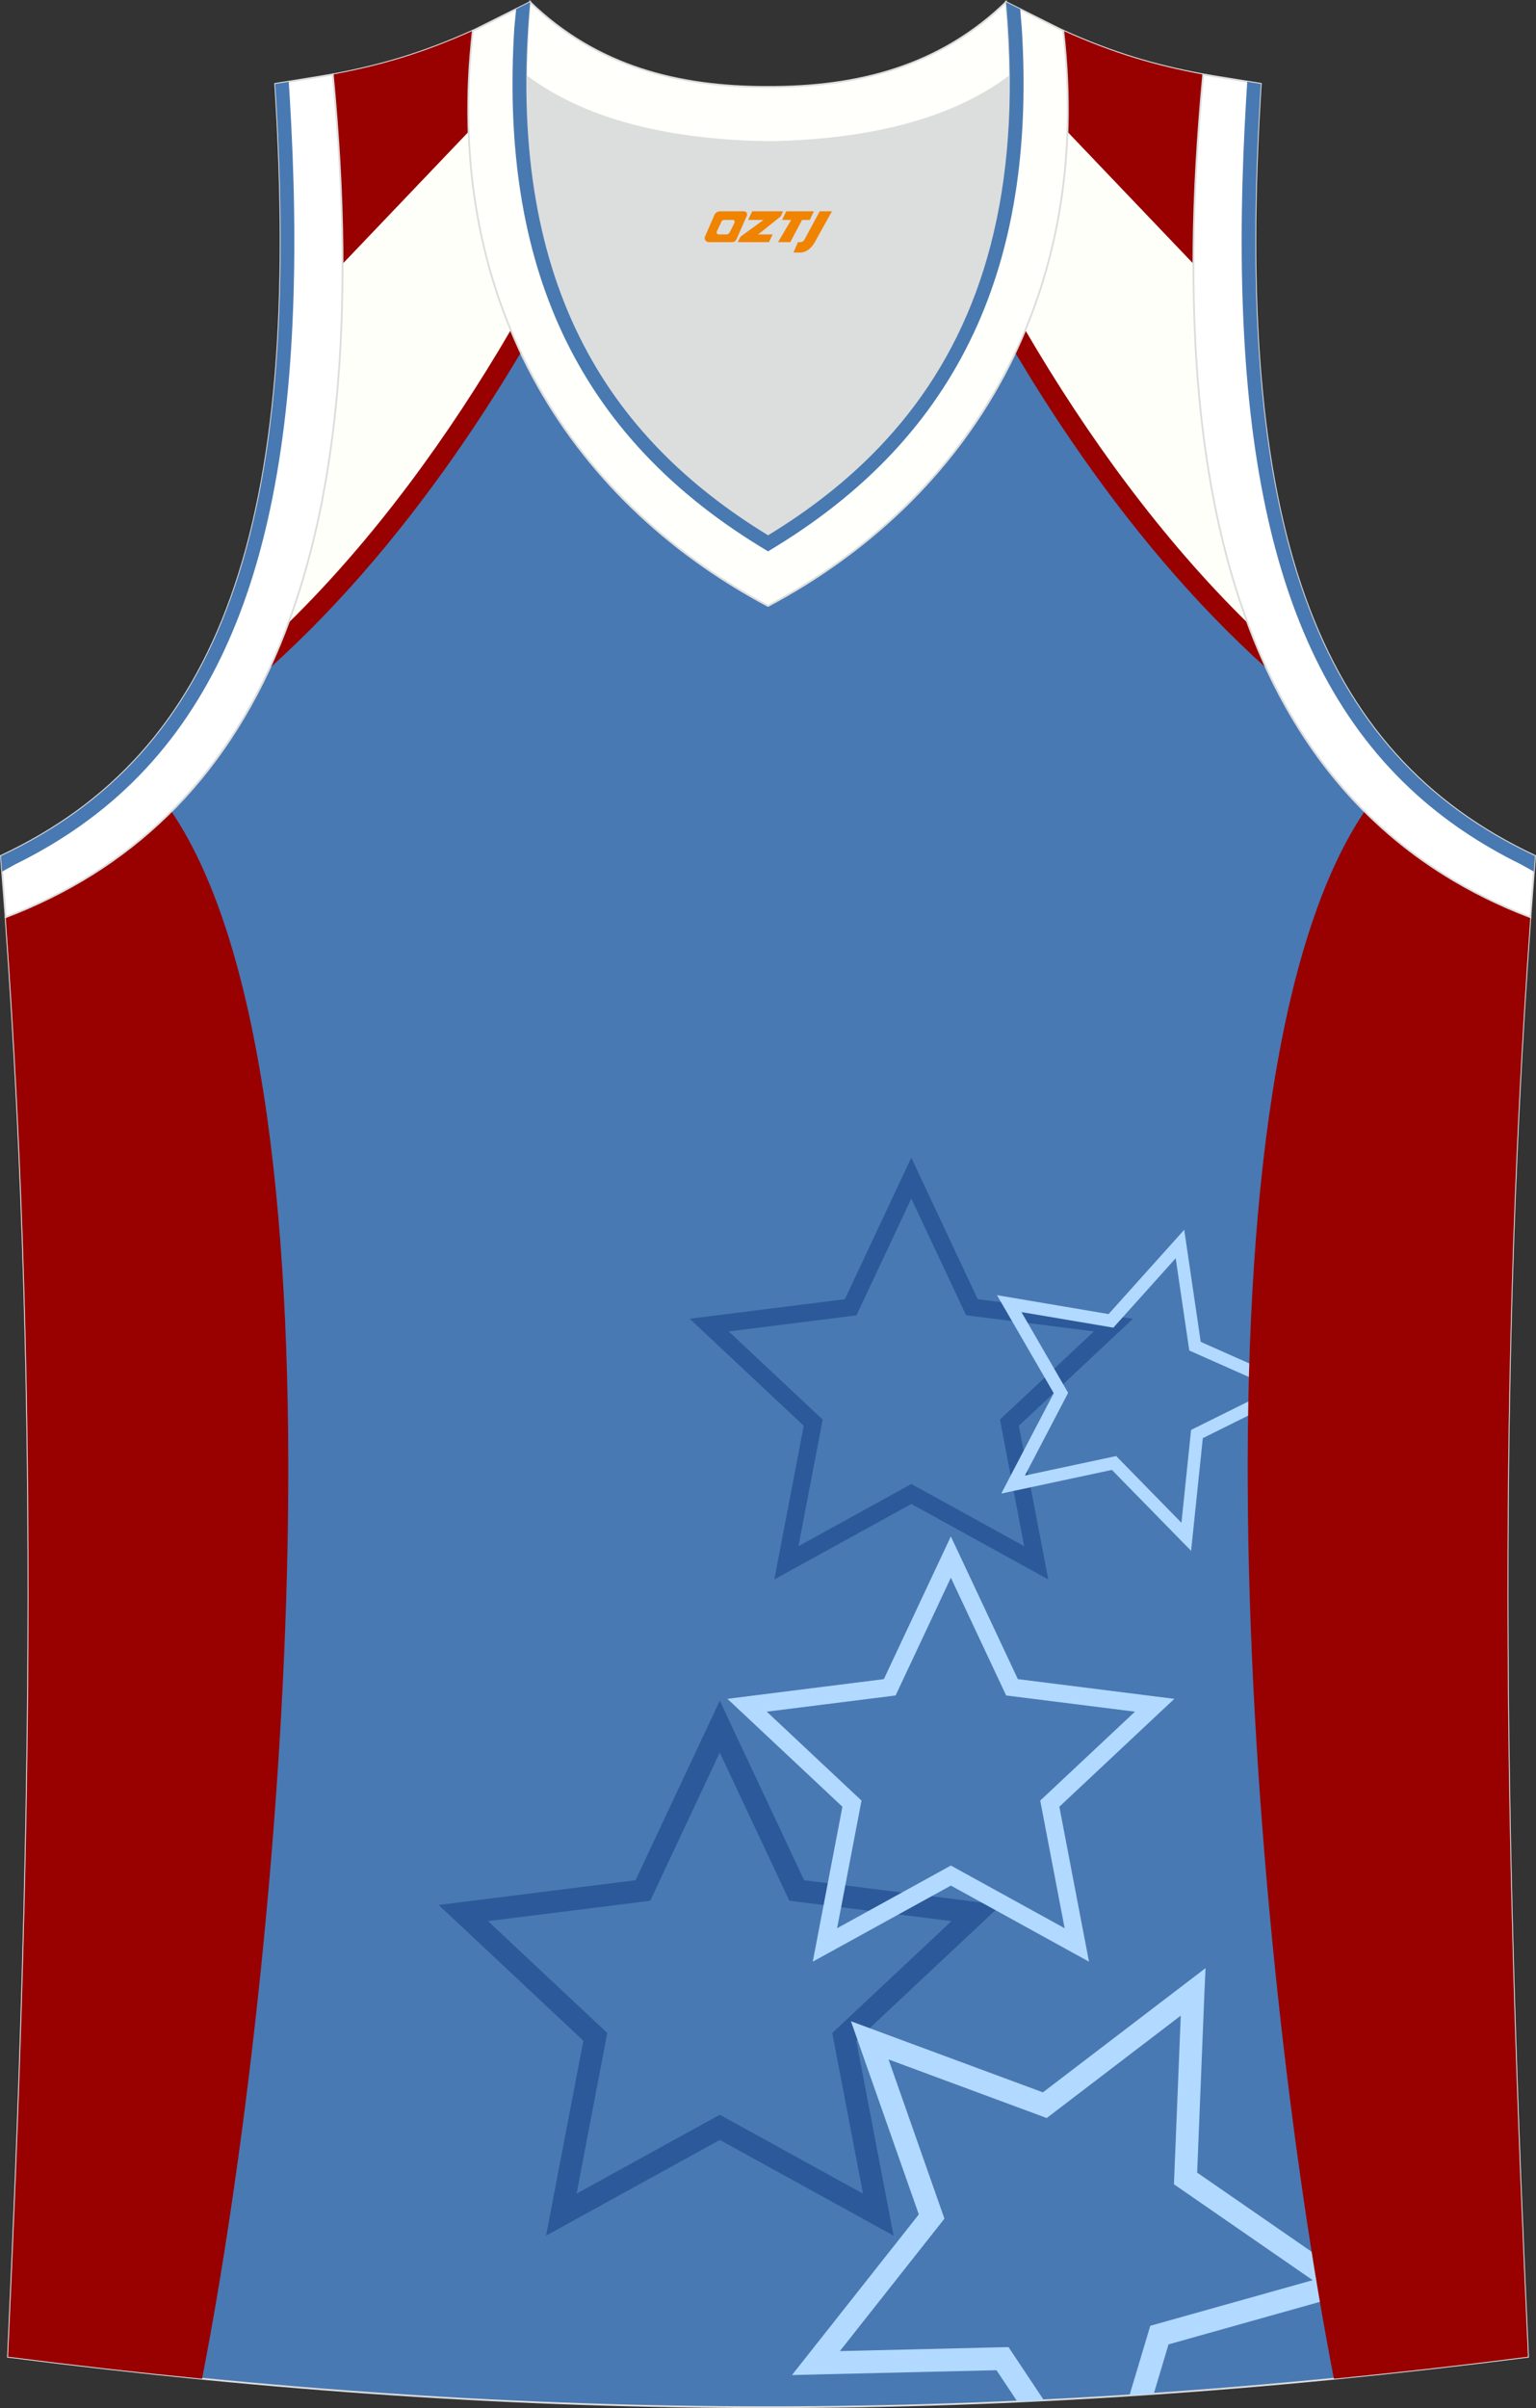 <?xml version="1.0" encoding="utf-8"?>
<!-- Generator: Adobe Illustrator 22.0.0, SVG Export Plug-In . SVG Version: 6.00 Build 0)  -->
<svg xmlns="http://www.w3.org/2000/svg" xmlns:xlink="http://www.w3.org/1999/xlink" version="1.1" id="图层_1" x="0px" y="0px" width="339.16px" height="531.42px" viewBox="0 0 339.16 531.42" enable-background="new 0 0 339.16 531.42" xml:space="preserve">
<rect x="0" y="0" width="339.16" height="531.42" fill="#333333" stroke="none"/>
<g>
	<path fill="#4879B3" stroke="#DCDDDD" stroke-width="0.4" stroke-miterlimit="22.926" d="M337.39,520.09   c-4.79-104.03-7.35-208.9,0.52-317.69h-0.01c-54.56-20.79-82.7-77.28-72.22-185.96l0.02,0c-10.66-2-19.75-4.62-30.94-9.67   c6.71,58.03-20.2,102.99-65.17,126.92C124.6,109.77,97.7,64.81,104.4,6.78c-11.19,5.04-20.28,7.66-30.94,9.66h0.02   C83.96,125.12,55.82,181.61,1.25,202.4l-0.01,0c7.88,108.78,5.32,213.65,0.53,317.69C118.13,534.93,221.02,534.93,337.39,520.09   L337.39,520.09z"/>
	<path fill="#990000" d="M66.88,127.87c10.36-10.97,19.91-23.14,28.62-35.93c5.41-7.94,10.48-16.12,15.22-24.4   c1.27,3.52,2.69,6.94,4.27,10.28c-3.85,6.47-7.91,12.87-12.17,19.13c-12.68,18.63-27.15,36.01-43.29,50.5   C62.34,141.39,64.79,134.88,66.88,127.87L66.88,127.87z M103.81,35.09L75.59,64.67c0.07-4.17,0.07-8.45-0.01-12.82l27.82-29.15   C103.35,26.91,103.49,31.04,103.81,35.09z"/>
	<path fill="#FFFFFA" d="M63.68,137.47c18.94-18.57,35.38-41.13,49.1-64.63c-5.53-13.27-8.75-27.94-9.31-43.81L75.64,58.2   C75.68,90.06,71.54,116.28,63.68,137.47z"/>
	<path fill="#990000" d="M75.64,58.2l27.84-29.17c-0.25-7.18,0.04-14.6,0.93-22.25c-11.19,5.04-20.28,7.66-30.94,9.66h0.02   C74.91,31.33,75.62,45.23,75.64,58.2z"/>
	<path fill="#990000" d="M37.84,179.05c41.43,61.25,24.76,253.67,6.78,345.89c-14.11-1.39-28.37-3-42.84-4.85   c4.79-104.03,7.35-208.9-0.53-317.69l0.01,0C15.26,197.07,27.52,189.37,37.84,179.05z"/>
	<path fill="#990000" d="M279.63,147.45c-16.15-14.5-30.62-31.88-43.3-50.51c-4.26-6.25-8.31-12.65-12.16-19.12   c1.58-3.33,3-6.76,4.27-10.28c4.74,8.28,9.81,16.46,15.22,24.4c8.71,12.79,18.26,24.96,28.62,35.94   C274.37,134.88,276.82,141.4,279.63,147.45L279.63,147.45z M235.77,22.7l27.81,29.14c-0.08,4.38-0.09,8.65-0.02,12.82L235.35,35.1   C235.67,31.05,235.81,26.92,235.77,22.7z"/>
	<path fill="#FFFFFA" d="M275.48,137.47c-18.93-18.57-35.38-41.13-49.1-64.63c5.53-13.27,8.76-27.94,9.31-43.81l27.83,29.16   C263.48,90.07,267.62,116.29,275.48,137.47z"/>
	<path fill="#990000" d="M263.52,58.2l-27.83-29.16c0.25-7.18-0.04-14.6-0.93-22.25c11.19,5.04,20.29,7.67,30.94,9.67l-0.02,0   C264.24,31.33,263.54,45.23,263.52,58.2z"/>
	<path fill="#2C599A" d="M202.96,259.18l12.93,27.53l30.19,3.8l4.07,0.51l-2.99,2.81l-22.19,20.81l5.72,29.89l0.77,4.02l-3.59-1.98   l-26.65-14.68l-26.65,14.68l-3.59,1.98l0.77-4.02l5.72-29.89l-22.19-20.81l-2.99-2.81l4.07-0.51l30.19-3.8l12.93-27.53l1.74-3.7   L202.96,259.18L202.96,259.18z M212.87,289.3l-11.65-24.79l-11.65,24.79l-0.45,0.97l-1.05,0.13l-27.17,3.42l19.98,18.73l0.77,0.73   l-0.2,1.04l-5.15,26.9L200.3,328l0.93-0.51l0.93,0.51l23.99,13.21l-5.15-26.9l-0.2-1.04l0.77-0.73l19.98-18.73l-27.17-3.42   l-1.05-0.13L212.87,289.3z"/>
	<path fill="#B2D9FF" d="M261.92,274.33l3.21,21.79l20.13,8.94l2.71,1.2l-2.65,1.32l-19.73,9.79l-2.28,21.91l-0.31,2.95l-2.07-2.11   l-15.41-15.74l-21.54,4.6l-2.89,0.62l1.37-2.63l10.21-19.52l-11.04-19.07l-1.49-2.56l2.92,0.49l21.72,3.68l14.72-16.39l1.98-2.21   L261.92,274.33L261.92,274.33z M262.49,297.28l-2.89-19.61l-13.25,14.75l-0.51,0.57l-0.75-0.13l-19.55-3.31l9.93,17.16l0.38,0.66   l-0.35,0.68l-9.19,17.57l19.4-4.14l0.75-0.16l0.54,0.55l13.87,14.17l2.05-19.72l0.08-0.77l0.69-0.34l17.76-8.81l-18.13-8.05   l-0.71-0.31L262.49,297.28z"/>
	<path fill="#2C599A" d="M161.14,380l16.41,34.93l38.3,4.81l5.17,0.65l-3.79,3.55l-28.16,26.41l7.26,37.92l0.98,5.1l-4.55-2.51   l-33.82-18.62l-33.82,18.62l-4.55,2.51l0.98-5.1l7.26-37.92l-28.16-26.41l-3.79-3.55l5.17-0.65l38.3-4.81L156.73,380l2.21-4.7   L161.14,380L161.14,380z M173.71,418.22l-14.78-31.46l-14.78,31.46l-0.58,1.23l-1.34,0.17l-34.47,4.33l25.35,23.77l0.98,0.92   l-0.25,1.32l-6.53,34.13l30.44-16.76l1.18-0.65l1.18,0.65l30.44,16.76l-6.53-34.13l-0.25-1.32l0.98-0.92l25.35-23.77l-34.47-4.33   l-1.34-0.17L173.71,418.22z"/>
	<path fill="#B2D9FF" d="M265.95,439.65l-1.61,39.8l32.77,22.64l4.41,3.05l-5.16,1.45l-38.34,10.77l-3.26,10.91   c-1.79,0.12-3.58,0.24-5.37,0.36l4.2-14.04l0.4-1.33l1.34-0.38l34.52-9.69l-29.5-20.38l-1.14-0.79l0.06-1.38l1.45-35.83   l-28.5,21.76l-1.1,0.84l-1.29-0.48l-33.63-12.45l11.88,33.83l0.46,1.3l-0.86,1.09l-22.23,28.14l35.85-0.85l1.39-0.03l0.77,1.16   l7.06,10.6c-1.96,0.1-3.91,0.19-5.87,0.28l-4.62-6.94l-39.81,0.94l-5.35,0.13l3.32-4.2l24.69-31.25l-13.21-37.58l-1.77-5.05   l5.02,1.86l37.36,13.83l31.65-24.16l4.26-3.25L265.95,439.65z"/>
	<path fill="#B2D9FF" d="M211.71,342.79l13.04,27.76l30.44,3.83l4.11,0.52l-3.01,2.82l-22.38,20.99l5.77,30.13l0.78,4.06l-3.62-1.99   l-26.88-14.8l-26.88,14.8l-3.62,1.99l0.78-4.06l5.77-30.13l-22.38-20.99l-3.01-2.82l4.1-0.52l30.44-3.83l13.04-27.76l1.75-3.73   L211.71,342.79L211.71,342.79z M221.7,373.17l-11.74-25l-11.74,25l-0.46,0.98l-1.06,0.14l-27.39,3.44l20.14,18.89l0.78,0.73   l-0.2,1.05l-5.19,27.12l24.19-13.32l0.93-0.52l0.93,0.52l24.19,13.32l-5.19-27.12l-0.2-1.05l0.78-0.73l20.14-18.89l-27.39-3.44   l-1.06-0.14L221.7,373.17z"/>
	<path fill="#990000" d="M301.32,179.05c-41.43,61.24-24.76,253.67-6.78,345.89c14.11-1.39,28.37-3,42.85-4.85l0,0   c-4.79-104.02-7.35-208.9,0.52-317.69h-0.01C323.89,197.07,311.63,189.37,301.32,179.05z"/>
	<path fill="#DCDDDD" d="M169.59,31.36c26.47-0.42,42.94-6.71,53.31-14.5c0.02-0.06,0.04-0.12,0.05-0.17   c0.48,51.69-21.13,81.77-53.36,101.45c-32.23-19.68-53.84-49.76-53.36-101.45c0.02,0.06,0.03,0.12,0.05,0.17   C126.65,24.66,143.13,30.94,169.59,31.36L169.59,31.36L169.59,31.36z"/>
	<path fill="#FFFFFF" stroke="#DCDDDD" stroke-width="0.4" stroke-miterlimit="22.926" d="M1.25,202.4   c54.56-20.79,82.7-77.28,72.23-185.96l-12.71,2.07c6.3,97.73-12.02,147.62-60.56,170.38L1.25,202.4z"/>
	<path fill="#FFFFFB" stroke="#DCDDDD" stroke-width="0.4" stroke-miterlimit="22.926" d="M117.04,0.47   c-5.53,61.77,17.08,96.01,52.55,117.67c35.47-21.66,58.08-55.9,52.55-117.67l12.63,6.31c6.7,58.04-20.2,103-65.18,126.92   c-44.98-23.92-71.88-68.89-65.18-126.92L117.04,0.47z"/>
	<path fill="#FFFFFB" stroke="#DCDDDD" stroke-width="0.4" stroke-miterlimit="22.926" d="M117.04,0.47   c14.83,14.31,32.94,18.76,52.55,18.71c19.62,0.05,37.73-4.4,52.55-18.71c0.5,5.63,0.77,11.02,0.82,16.2   c-0.02,0.06-0.03,0.13-0.05,0.19c-10.37,7.8-26.85,14.08-53.31,14.5c-26.46-0.42-42.94-6.71-53.31-14.5   c-0.02-0.06-0.04-0.13-0.06-0.19C116.27,11.49,116.54,6.09,117.04,0.47L117.04,0.47z"/>
	<path fill="#FFFFFF" stroke="#DCDDDD" stroke-width="0.4" stroke-miterlimit="22.926" d="M337.91,202.4   c-0.85-0.32-1.7-0.66-2.54-1c-0.84-0.34-1.67-0.69-2.5-1.05c-0.83-0.36-1.65-0.73-2.46-1.11c-0.82-0.38-1.62-0.76-2.42-1.16   c-0.8-0.4-1.6-0.8-2.38-1.21c-0.79-0.42-1.57-0.84-2.34-1.27c-0.77-0.44-1.54-0.87-2.3-1.32c-36.48-21.6-57.34-64.3-57.45-135.04   c0-1.48,0-2.96,0.02-4.46c0.02-1.5,0.04-3.01,0.07-4.53c0.04-1.52,0.08-3.06,0.13-4.6c0.06-1.55,0.12-3.11,0.19-4.68   c0.07-1.57,0.15-3.16,0.24-4.75c0.09-1.6,0.19-3.21,0.3-4.83c0.11-1.62,0.22-3.26,0.35-4.91c0.12-1.65,0.26-3.31,0.4-4.98   c0.15-1.67,0.3-3.35,0.46-5.06l0.01,0l12.7,2.06c-6.3,97.73,12.02,147.62,60.55,170.38l-1.03,13.51L337.91,202.4L337.91,202.4z"/>
	<path fill="#4879B2" d="M3.38,190.73c8.82-4.33,16.98-9.75,24.19-16.47c17.06-15.91,26.34-36.79,31.48-59.22   c3.23-14.13,4.82-28.72,5.51-43.18c0.8-16.74,0.42-33.6-0.58-50.33l-0.22-3.49l-3,0.49c6.3,97.73-12.02,147.62-60.56,170.38   l0.26,3.44L3.38,190.73z"/>
	<path fill="#4879B1" d="M113.57,6.1c-3.07,48.84,11.14,88.18,54.44,114.61l1.58,0.96l1.58-0.96   c43.25-26.4,57.48-65.69,54.45-114.46l-0.35-4.22l-3.12-1.56c0.5,5.63,0.77,11.02,0.82,16.2c0.35,37.18-10.73,63.18-28.97,82.17   c-7.12,7.42-15.34,13.77-24.4,19.29c-35.47-21.66-58.08-55.9-52.55-117.67l-3.08,1.54L113.57,6.1z"/>
	<path fill="#4879B2" d="M335.78,190.72c-8.82-4.33-16.98-9.75-24.19-16.47c-17.07-15.91-26.34-36.79-31.48-59.22   c-3.23-14.13-4.82-28.72-5.51-43.18c-0.8-16.74-0.42-33.6,0.58-50.33l0.22-3.49l3,0.49c-6.3,97.73,12.02,147.62,60.55,170.38   l-0.27,3.44L335.78,190.72z"/>
	
</g>
<g>
	<path fill="#F08300" d="M181,46.63l-3.4,6.3c-0.2,0.3-0.5,0.5-0.8,0.5h-0.6l-1,2.3h1.2c2,0.1,3.2-1.5,3.9-3L183.7,46.63h-2.5L181,46.63z"/>
	<polygon fill="#F08300" points="173.8,46.63 ,179.7,46.63 ,178.8,48.53 ,177.1,48.53 ,174.5,53.43 ,171.8,53.43 ,174.7,48.53 ,172.7,48.53 ,173.6,46.63"/>
	<polygon fill="#F08300" points="167.8,51.73 ,167.3,51.73 ,167.8,51.43 ,172.4,47.73 ,172.9,46.63 ,166.1,46.63 ,165.8,47.23 ,165.2,48.53 ,168,48.53 ,168.6,48.53 ,163.5,52.23    ,162.9,53.43 ,169.5,53.43 ,169.8,53.43 ,170.6,51.73"/>
	<path fill="#F08300" d="M164.3,46.63H159C158.5,46.63,158,46.93,157.8,47.33L155.7,52.13C155.4,52.73,155.8,53.43,156.5,53.43h5.2c0.4,0,0.7-0.2,0.9-0.6L164.9,47.63C165.1,47.13,164.8,46.63,164.3,46.63z M162.2,49.13L161.1,51.33C160.9,51.63,160.6,51.73,160.5,51.73l-1.8,0C158.5,51.73,158.1,51.63,158.3,51.03l1-2.1c0.1-0.3,0.4-0.4,0.7-0.4h1.9   C162.1,48.53,162.3,48.83,162.2,49.13z"/>
</g>
</svg>